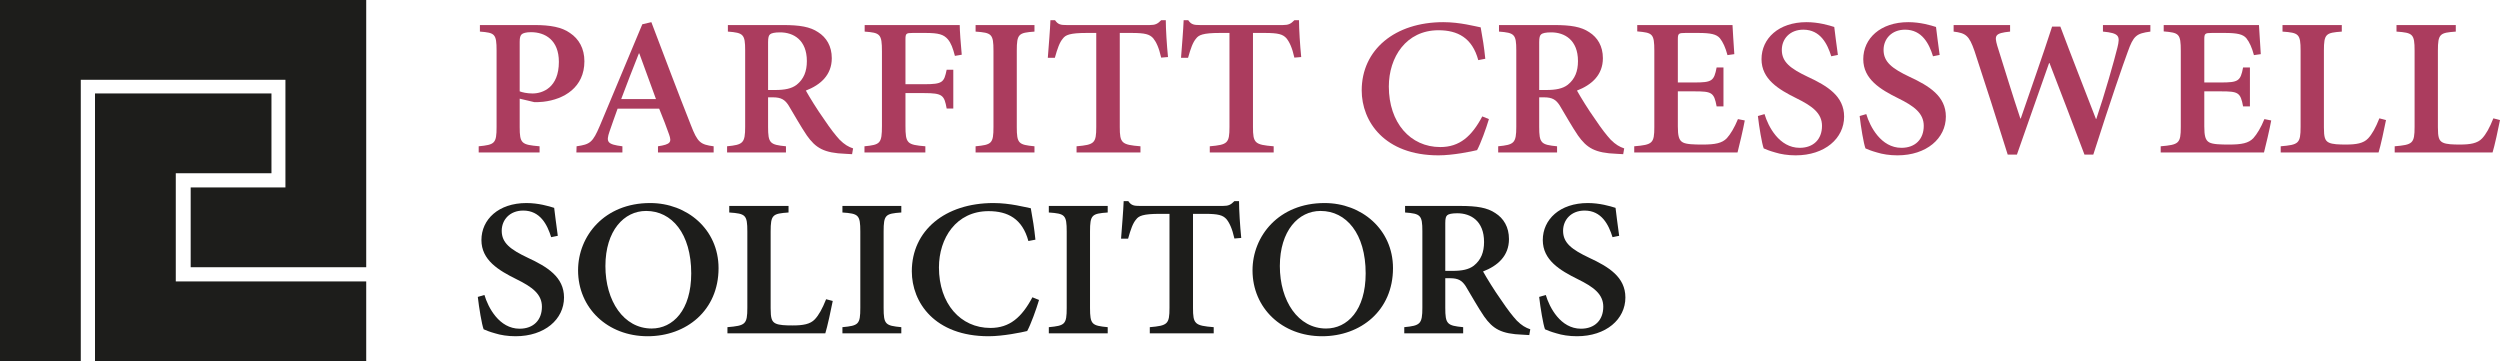 <svg width="263" height="38" viewBox="0 0 263 38" fill="none" xmlns="http://www.w3.org/2000/svg">
<g clip-path="url(#clip0_2003_751)">
<path fill-rule="evenodd" clip-rule="evenodd" d="M54.671 9.61C54.925 9.712 55.433 9.833 56.025 9.833C57.081 9.833 58.794 9.225 58.794 6.508C58.794 4.217 57.356 3.385 55.856 3.385C55.348 3.385 55.01 3.486 54.883 3.608C54.735 3.75 54.671 3.953 54.671 4.399V9.61ZM56.257 2.635C57.885 2.635 59.111 2.858 59.957 3.466C60.908 4.095 61.479 5.109 61.479 6.447C61.479 9.184 59.344 10.462 57.145 10.705C56.828 10.746 56.448 10.746 56.215 10.746L54.671 10.38V13.361C54.671 15.105 54.862 15.227 56.764 15.389V16.038H50.358V15.389C52.05 15.227 52.24 15.085 52.24 13.361V5.332C52.24 3.548 52.05 3.446 50.486 3.324V2.635H56.257Z" fill="#AB3C5E"/>
<path fill-rule="evenodd" clip-rule="evenodd" d="M67.254 5.616H67.211C66.556 7.238 65.943 8.86 65.351 10.421H69.008L67.254 5.616ZM69.219 16.038V15.389C70.552 15.186 70.678 14.963 70.383 14.132C70.129 13.422 69.769 12.449 69.347 11.435H64.97C64.695 12.205 64.399 13.016 64.124 13.828C63.744 14.943 63.871 15.186 65.477 15.389V16.038H60.636L60.657 15.389C62.074 15.186 62.349 15.004 63.109 13.219L67.571 2.554L68.522 2.331C69.896 5.94 71.27 9.61 72.687 13.179C73.385 14.983 73.681 15.207 75.076 15.389V16.038H69.219Z" fill="#AB3C5E"/>
<path fill-rule="evenodd" clip-rule="evenodd" d="M81.542 9.468C82.557 9.468 83.275 9.326 83.804 8.921C84.565 8.313 84.882 7.501 84.882 6.427C84.882 4.196 83.465 3.405 82.07 3.405C81.478 3.405 81.161 3.486 81.013 3.608C80.865 3.73 80.802 3.953 80.802 4.44V9.468H81.542ZM89.639 16.22C89.47 16.22 89.195 16.2 88.942 16.18C86.68 16.099 85.812 15.571 84.882 14.253C84.248 13.321 83.593 12.145 82.958 11.09C82.578 10.502 82.197 10.239 81.309 10.239H80.802V13.341C80.802 15.064 80.992 15.226 82.683 15.389V16.038H76.489V15.389C78.159 15.226 78.391 15.064 78.391 13.341V5.291C78.391 3.608 78.201 3.446 76.573 3.324V2.635H82.366C84.142 2.635 85.22 2.818 86.066 3.385C86.933 3.933 87.504 4.845 87.504 6.122C87.504 7.907 86.299 8.941 84.776 9.529C85.136 10.178 85.982 11.557 86.637 12.469C87.398 13.605 87.885 14.213 88.328 14.699C88.836 15.207 89.259 15.45 89.745 15.612L89.639 16.22Z" fill="#AB3C5E"/>
<path fill-rule="evenodd" clip-rule="evenodd" d="M100.456 5.879C100.245 5.068 100.054 4.541 99.716 4.136C99.272 3.628 98.765 3.466 97.348 3.466H96.016C95.318 3.466 95.255 3.527 95.255 4.156V8.86H97.2C99.166 8.86 99.314 8.677 99.589 7.339H100.287V11.415H99.589C99.335 10.016 99.166 9.793 97.2 9.793H95.255V13.219C95.255 15.105 95.424 15.227 97.348 15.389V16.038H90.942V15.389C92.591 15.227 92.781 15.105 92.781 13.24V5.413C92.781 3.568 92.591 3.446 90.963 3.325V2.635H100.963C100.963 3.182 101.069 4.642 101.175 5.757L100.456 5.879Z" fill="#AB3C5E"/>
<path fill-rule="evenodd" clip-rule="evenodd" d="M102.632 16.038V15.389C104.323 15.227 104.513 15.105 104.513 13.361V5.332C104.513 3.568 104.323 3.446 102.632 3.325V2.635H108.826V3.325C107.156 3.446 106.966 3.568 106.966 5.332V13.361C106.966 15.105 107.156 15.227 108.826 15.389V16.038H102.632Z" fill="#AB3C5E"/>
<path fill-rule="evenodd" clip-rule="evenodd" d="M122.155 6.062C121.922 5.007 121.626 4.399 121.309 4.014C120.928 3.608 120.484 3.466 119.026 3.466H117.8V13.361C117.8 15.064 117.99 15.227 119.977 15.389V16.038H113.254V15.389C115.136 15.227 115.326 15.064 115.326 13.361V3.466H114.332C112.514 3.466 112.091 3.689 111.816 4.054C111.478 4.44 111.245 5.089 110.97 6.082H110.23C110.336 4.663 110.463 3.223 110.505 2.128H110.991C111.309 2.594 111.605 2.635 112.218 2.635H120.95C121.542 2.635 121.774 2.513 122.155 2.128H122.641C122.641 3.041 122.747 4.744 122.874 6.001L122.155 6.062Z" fill="#AB3C5E"/>
<path fill-rule="evenodd" clip-rule="evenodd" d="M136.168 6.062C135.936 5.007 135.64 4.399 135.323 4.014C134.942 3.608 134.498 3.466 133.039 3.466H131.813V13.361C131.813 15.064 132.003 15.227 133.991 15.389V16.038H127.268V15.389C129.149 15.227 129.34 15.064 129.34 13.361V3.466H128.346C126.528 3.466 126.104 3.689 125.83 4.054C125.492 4.44 125.259 5.089 124.984 6.082H124.244C124.35 4.663 124.477 3.223 124.519 2.128H125.005C125.322 2.594 125.618 2.635 126.232 2.635H134.963C135.555 2.635 135.788 2.513 136.168 2.128H136.655C136.655 3.041 136.761 4.744 136.887 6.001L136.168 6.062Z" fill="#AB3C5E"/>
<path fill-rule="evenodd" clip-rule="evenodd" d="M156.634 12.53C156.338 13.524 155.768 15.105 155.387 15.794C154.816 15.936 152.85 16.342 151.327 16.342C145.661 16.342 143.251 12.794 143.251 9.509C143.251 5.23 146.74 2.331 151.835 2.331C153.611 2.331 155.197 2.777 155.768 2.878C155.979 4.034 156.127 4.946 156.253 6.183L155.514 6.325C154.88 3.973 153.336 3.182 151.327 3.182C147.924 3.182 146.105 6.021 146.105 9.103C146.105 12.915 148.367 15.47 151.518 15.47C153.547 15.47 154.816 14.355 155.937 12.246L156.634 12.53Z" fill="#AB3C5E"/>
<path fill-rule="evenodd" clip-rule="evenodd" d="M162.663 9.468C163.677 9.468 164.396 9.326 164.925 8.921C165.686 8.313 166.003 7.501 166.003 6.427C166.003 4.196 164.586 3.405 163.191 3.405C162.599 3.405 162.282 3.486 162.134 3.608C161.986 3.73 161.923 3.953 161.923 4.44V9.468H162.663ZM170.76 16.22C170.591 16.22 170.316 16.2 170.063 16.18C167.8 16.099 166.933 15.571 166.003 14.253C165.369 13.321 164.714 12.145 164.079 11.09C163.698 10.502 163.318 10.239 162.43 10.239H161.923V13.341C161.923 15.064 162.113 15.226 163.804 15.389V16.038H157.609V15.389C159.28 15.226 159.513 15.064 159.513 13.341V5.291C159.513 3.608 159.322 3.446 157.694 3.324V2.635H163.487C165.263 2.635 166.341 2.818 167.187 3.385C168.054 3.933 168.624 4.845 168.624 6.122C168.624 7.907 167.42 8.941 165.897 9.529C166.257 10.178 167.102 11.557 167.758 12.469C168.519 13.605 169.006 14.213 169.449 14.699C169.956 15.207 170.38 15.45 170.866 15.612L170.76 16.22Z" fill="#AB3C5E"/>
<path fill-rule="evenodd" clip-rule="evenodd" d="M183.55 12.672C183.401 13.503 182.957 15.409 182.788 16.038H171.921V15.389C173.845 15.226 174.035 15.084 174.035 13.361V5.352C174.035 3.527 173.845 3.446 172.238 3.304V2.635H182.26C182.281 3.081 182.365 4.5 182.45 5.697L181.731 5.798C181.52 5.007 181.266 4.44 180.927 4.014C180.568 3.608 179.997 3.466 178.644 3.466H177.312C176.572 3.466 176.509 3.527 176.509 4.156V8.677H178.221C180.103 8.677 180.315 8.535 180.589 7.096H181.309V11.192H180.589C180.315 9.711 180.082 9.61 178.221 9.61H176.509V13.3C176.509 14.274 176.614 14.76 177.038 14.983C177.418 15.186 178.2 15.207 179.109 15.207C180.441 15.207 181.16 15.064 181.667 14.537C182.048 14.111 182.471 13.422 182.831 12.53L183.55 12.672Z" fill="#AB3C5E"/>
<path fill-rule="evenodd" clip-rule="evenodd" d="M192.648 5.92C192.245 4.622 191.506 3.122 189.709 3.122C188.292 3.122 187.447 4.095 187.447 5.251C187.447 6.528 188.356 7.218 190.195 8.089C192.245 9.042 194.001 10.117 194.001 12.266C194.001 14.557 191.971 16.342 188.905 16.342C188.081 16.342 187.319 16.22 186.749 16.038C186.157 15.876 185.776 15.714 185.543 15.612C185.353 15.125 185.057 13.341 184.931 12.206L185.629 12.003C186.009 13.301 187.172 15.551 189.328 15.551C190.787 15.551 191.675 14.638 191.675 13.24C191.675 11.901 190.639 11.151 188.99 10.34C187.108 9.408 185.311 8.333 185.311 6.224C185.311 4.054 187.108 2.331 190.047 2.331C191.295 2.331 192.394 2.655 192.964 2.838C193.049 3.608 193.176 4.48 193.346 5.778L192.648 5.92Z" fill="#AB3C5E"/>
<path fill-rule="evenodd" clip-rule="evenodd" d="M203.352 5.92C202.95 4.622 202.21 3.122 200.413 3.122C198.996 3.122 198.151 4.095 198.151 5.251C198.151 6.528 199.06 7.218 200.899 8.089C202.95 9.042 204.705 10.117 204.705 12.266C204.705 14.557 202.675 16.342 199.61 16.342C198.785 16.342 198.024 16.22 197.453 16.038C196.861 15.876 196.481 15.714 196.248 15.612C196.058 15.125 195.762 13.341 195.635 12.206L196.333 12.003C196.713 13.301 197.876 15.551 200.033 15.551C201.491 15.551 202.379 14.638 202.379 13.24C202.379 11.901 201.343 11.151 199.694 10.34C197.813 9.408 196.015 8.333 196.015 6.224C196.015 4.054 197.813 2.331 200.752 2.331C201.999 2.331 203.098 2.655 203.669 2.838C203.754 3.608 203.881 4.48 204.05 5.778L203.352 5.92Z" fill="#AB3C5E"/>
<path fill-rule="evenodd" clip-rule="evenodd" d="M226.22 3.324C224.74 3.527 224.444 3.75 223.831 5.474C223.345 6.792 222.055 10.502 220.216 16.261H219.285C218.08 13.078 216.79 9.671 215.606 6.63H215.564C214.401 9.975 213.26 13.138 212.181 16.261H211.209C210.046 12.55 208.926 9.022 207.72 5.372C207.15 3.73 206.811 3.486 205.521 3.324V2.635H211.462V3.324C209.835 3.486 209.813 3.75 210.109 4.805C210.913 7.359 211.695 9.935 212.541 12.469H212.583C213.661 9.306 214.825 6.062 215.881 2.797H216.748C217.975 6.062 219.243 9.286 220.49 12.509H220.532C221.42 9.894 222.435 6.305 222.752 5.007C223.049 3.791 222.964 3.486 221.23 3.324V2.635H226.22V3.324Z" fill="#AB3C5E"/>
<path fill-rule="evenodd" clip-rule="evenodd" d="M238.933 12.672C238.785 13.503 238.341 15.409 238.172 16.038H227.305V15.389C229.228 15.226 229.419 15.084 229.419 13.361V5.352C229.419 3.527 229.228 3.446 227.621 3.304V2.635H237.643C237.664 3.081 237.749 4.5 237.834 5.697L237.114 5.798C236.903 5.007 236.649 4.44 236.311 4.014C235.952 3.608 235.381 3.466 234.028 3.466H232.696C231.956 3.466 231.892 3.527 231.892 4.156V8.677H233.605C235.487 8.677 235.698 8.535 235.973 7.096H236.692V11.192H235.973C235.698 9.711 235.466 9.61 233.605 9.61H231.892V13.3C231.892 14.274 231.998 14.76 232.421 14.983C232.801 15.186 233.584 15.207 234.493 15.207C235.825 15.207 236.544 15.064 237.051 14.537C237.432 14.111 237.855 13.422 238.214 12.53L238.933 12.672Z" fill="#AB3C5E"/>
<path fill-rule="evenodd" clip-rule="evenodd" d="M251.008 12.631C250.86 13.422 250.416 15.45 250.226 16.038H239.93V15.389C241.811 15.227 242.022 15.105 242.022 13.341V5.332C242.022 3.568 241.832 3.446 240.12 3.325V2.635H246.357V3.325C244.686 3.446 244.475 3.548 244.475 5.332V13.402C244.475 14.436 244.581 14.801 245.004 15.004C245.384 15.186 246.039 15.206 246.801 15.206C247.858 15.206 248.64 15.085 249.127 14.558C249.528 14.132 249.909 13.463 250.31 12.449L251.008 12.631Z" fill="#AB3C5E"/>
<path fill-rule="evenodd" clip-rule="evenodd" d="M263 12.631C262.852 13.422 262.408 15.45 262.218 16.038H251.922V15.389C253.803 15.227 254.015 15.105 254.015 13.341V5.332C254.015 3.568 253.825 3.446 252.112 3.325V2.635H258.349V3.325C256.678 3.446 256.467 3.548 256.467 5.332V13.402C256.467 14.436 256.573 14.801 256.996 15.004C257.376 15.186 258.031 15.206 258.793 15.206C259.85 15.206 260.632 15.085 261.119 14.558C261.52 14.132 261.901 13.463 262.302 12.449L263 12.631Z" fill="#AB3C5E"/>
<path fill-rule="evenodd" clip-rule="evenodd" d="M57.982 24.95C57.58 23.652 56.84 22.151 55.043 22.151C53.627 22.151 52.781 23.125 52.781 24.28C52.781 25.557 53.69 26.247 55.53 27.119C57.58 28.072 59.335 29.146 59.335 31.296C59.335 33.587 57.306 35.372 54.24 35.372C53.415 35.372 52.654 35.25 52.083 35.067C51.491 34.905 51.111 34.743 50.878 34.641C50.688 34.154 50.392 32.37 50.265 31.235L50.963 31.032C51.344 32.33 52.506 34.58 54.663 34.58C56.122 34.58 57.01 33.668 57.01 32.269C57.01 30.931 55.974 30.181 54.325 29.369C52.443 28.437 50.646 27.362 50.646 25.254C50.646 23.084 52.443 21.36 55.382 21.36C56.629 21.36 57.728 21.684 58.299 21.867C58.384 22.638 58.511 23.51 58.68 24.807L57.982 24.95Z" fill="#1D1D1B"/>
<path fill-rule="evenodd" clip-rule="evenodd" d="M67.959 22.192C65.655 22.192 63.689 24.26 63.689 27.991C63.689 31.66 65.613 34.56 68.552 34.56C70.792 34.56 72.717 32.634 72.717 28.762C72.717 24.564 70.666 22.192 67.981 22.192H67.959ZM68.403 21.36C72.272 21.36 75.592 24.118 75.592 28.213C75.592 32.654 72.209 35.372 68.129 35.372C63.921 35.372 60.813 32.411 60.813 28.437C60.813 24.828 63.583 21.36 68.383 21.36H68.403Z" fill="#1D1D1B"/>
<path fill-rule="evenodd" clip-rule="evenodd" d="M87.605 31.661C87.458 32.451 87.014 34.479 86.823 35.067H76.527V34.418C78.409 34.256 78.62 34.134 78.62 32.37V24.361C78.62 22.597 78.43 22.475 76.717 22.354V21.664H82.954V22.354C81.284 22.475 81.072 22.577 81.072 24.361V32.431C81.072 33.465 81.178 33.83 81.601 34.033C81.981 34.215 82.637 34.236 83.398 34.236C84.455 34.236 85.237 34.114 85.724 33.587C86.126 33.161 86.506 32.492 86.908 31.479L87.605 31.661Z" fill="#1D1D1B"/>
<path fill-rule="evenodd" clip-rule="evenodd" d="M88.623 35.067V34.419C90.314 34.256 90.505 34.134 90.505 32.39V24.361C90.505 22.597 90.314 22.475 88.623 22.354V21.664H94.818V22.354C93.147 22.475 92.957 22.597 92.957 24.361V32.39C92.957 34.134 93.147 34.256 94.818 34.419V35.067H88.623Z" fill="#1D1D1B"/>
<path fill-rule="evenodd" clip-rule="evenodd" d="M109.306 31.559C109.01 32.553 108.44 34.134 108.059 34.824C107.488 34.965 105.522 35.372 104 35.372C98.334 35.372 95.923 31.823 95.923 28.538C95.923 24.26 99.412 21.36 104.507 21.36C106.283 21.36 107.869 21.807 108.44 21.908C108.651 23.064 108.799 23.976 108.926 25.213L108.186 25.355C107.552 23.003 106.008 22.212 104 22.212C100.595 22.212 98.777 25.05 98.777 28.133C98.777 31.944 101.04 34.5 104.19 34.5C106.219 34.5 107.488 33.384 108.609 31.275L109.306 31.559Z" fill="#1D1D1B"/>
<path fill-rule="evenodd" clip-rule="evenodd" d="M110.336 35.067V34.419C112.028 34.256 112.218 34.134 112.218 32.39V24.361C112.218 22.597 112.028 22.475 110.336 22.354V21.664H116.531V22.354C114.861 22.475 114.67 22.597 114.67 24.361V32.39C114.67 34.134 114.861 34.256 116.531 34.419V35.067H110.336Z" fill="#1D1D1B"/>
<path fill-rule="evenodd" clip-rule="evenodd" d="M129.859 25.091C129.627 24.037 129.331 23.428 129.014 23.043C128.633 22.638 128.189 22.496 126.73 22.496H125.504V32.39C125.504 34.094 125.694 34.256 127.682 34.419V35.067H120.958V34.419C122.84 34.256 123.03 34.094 123.03 32.39V22.496H122.037C120.219 22.496 119.795 22.719 119.521 23.084C119.182 23.469 118.95 24.118 118.675 25.111H117.935C118.041 23.692 118.168 22.253 118.21 21.157H118.696C119.013 21.624 119.309 21.664 119.922 21.664H128.654C129.246 21.664 129.479 21.543 129.859 21.157H130.346C130.346 22.07 130.451 23.773 130.578 25.03L129.859 25.091Z" fill="#1D1D1B"/>
<path fill-rule="evenodd" clip-rule="evenodd" d="M138.911 22.192C136.606 22.192 134.64 24.26 134.64 27.991C134.64 31.66 136.564 34.56 139.503 34.56C141.744 34.56 143.668 32.634 143.668 28.762C143.668 24.564 141.617 22.192 138.932 22.192H138.911ZM139.354 21.36C143.224 21.36 146.543 24.118 146.543 28.213C146.543 32.654 143.161 35.372 139.08 35.372C134.872 35.372 131.765 32.411 131.765 28.437C131.765 24.828 134.534 21.36 139.334 21.36H139.354Z" fill="#1D1D1B"/>
<path fill-rule="evenodd" clip-rule="evenodd" d="M152.783 28.497C153.797 28.497 154.516 28.356 155.045 27.95C155.806 27.342 156.123 26.531 156.123 25.456C156.123 23.226 154.707 22.435 153.311 22.435C152.719 22.435 152.402 22.516 152.254 22.638C152.106 22.76 152.043 22.982 152.043 23.469V28.497H152.783ZM160.88 35.25C160.711 35.25 160.436 35.23 160.183 35.209C157.92 35.128 157.054 34.601 156.123 33.282C155.489 32.351 154.834 31.174 154.2 30.12C153.818 29.532 153.438 29.268 152.55 29.268H152.043V32.37C152.043 34.094 152.233 34.256 153.925 34.418V35.067H147.729V34.418C149.4 34.256 149.633 34.094 149.633 32.37V24.32C149.633 22.638 149.442 22.476 147.814 22.354V21.665H153.607C155.383 21.665 156.461 21.847 157.307 22.415C158.174 22.962 158.744 23.875 158.744 25.152C158.744 26.936 157.54 27.971 156.017 28.558C156.377 29.207 157.222 30.586 157.878 31.499C158.639 32.634 159.126 33.242 159.57 33.729C160.077 34.236 160.5 34.479 160.986 34.641L160.88 35.25Z" fill="#1D1D1B"/>
<path fill-rule="evenodd" clip-rule="evenodd" d="M169.637 24.95C169.236 23.652 168.496 22.151 166.699 22.151C165.282 22.151 164.436 23.125 164.436 24.28C164.436 25.557 165.346 26.247 167.185 27.119C169.236 28.072 170.991 29.146 170.991 31.296C170.991 33.587 168.961 35.372 165.896 35.372C165.071 35.372 164.31 35.25 163.738 35.067C163.147 34.905 162.767 34.743 162.534 34.641C162.344 34.154 162.048 32.37 161.92 31.235L162.618 31.032C162.999 32.33 164.161 34.58 166.318 34.58C167.777 34.58 168.665 33.668 168.665 32.269C168.665 30.931 167.629 30.181 165.98 29.369C164.099 28.437 162.301 27.362 162.301 25.254C162.301 23.084 164.099 21.36 167.037 21.36C168.284 21.36 169.383 21.684 169.955 21.867C170.039 22.638 170.166 23.51 170.335 24.807L169.637 24.95Z" fill="#1D1D1B"/>
<path fill-rule="evenodd" clip-rule="evenodd" d="M0 0V38H8.498V8.393H30.028V19.719H20.06V28.112H38.526V0H0Z" fill="#1D1D1B"/>
<path fill-rule="evenodd" clip-rule="evenodd" d="M18.492 29.607V18.225H28.558V9.831H9.994V38H38.526V29.607H18.492Z" fill="#1D1D1B"/>
</g>
<defs>
<clipPath id="clip0_2003_751">
<rect width="263" height="38" fill="white"/>
</clipPath>
</defs>
</svg>
